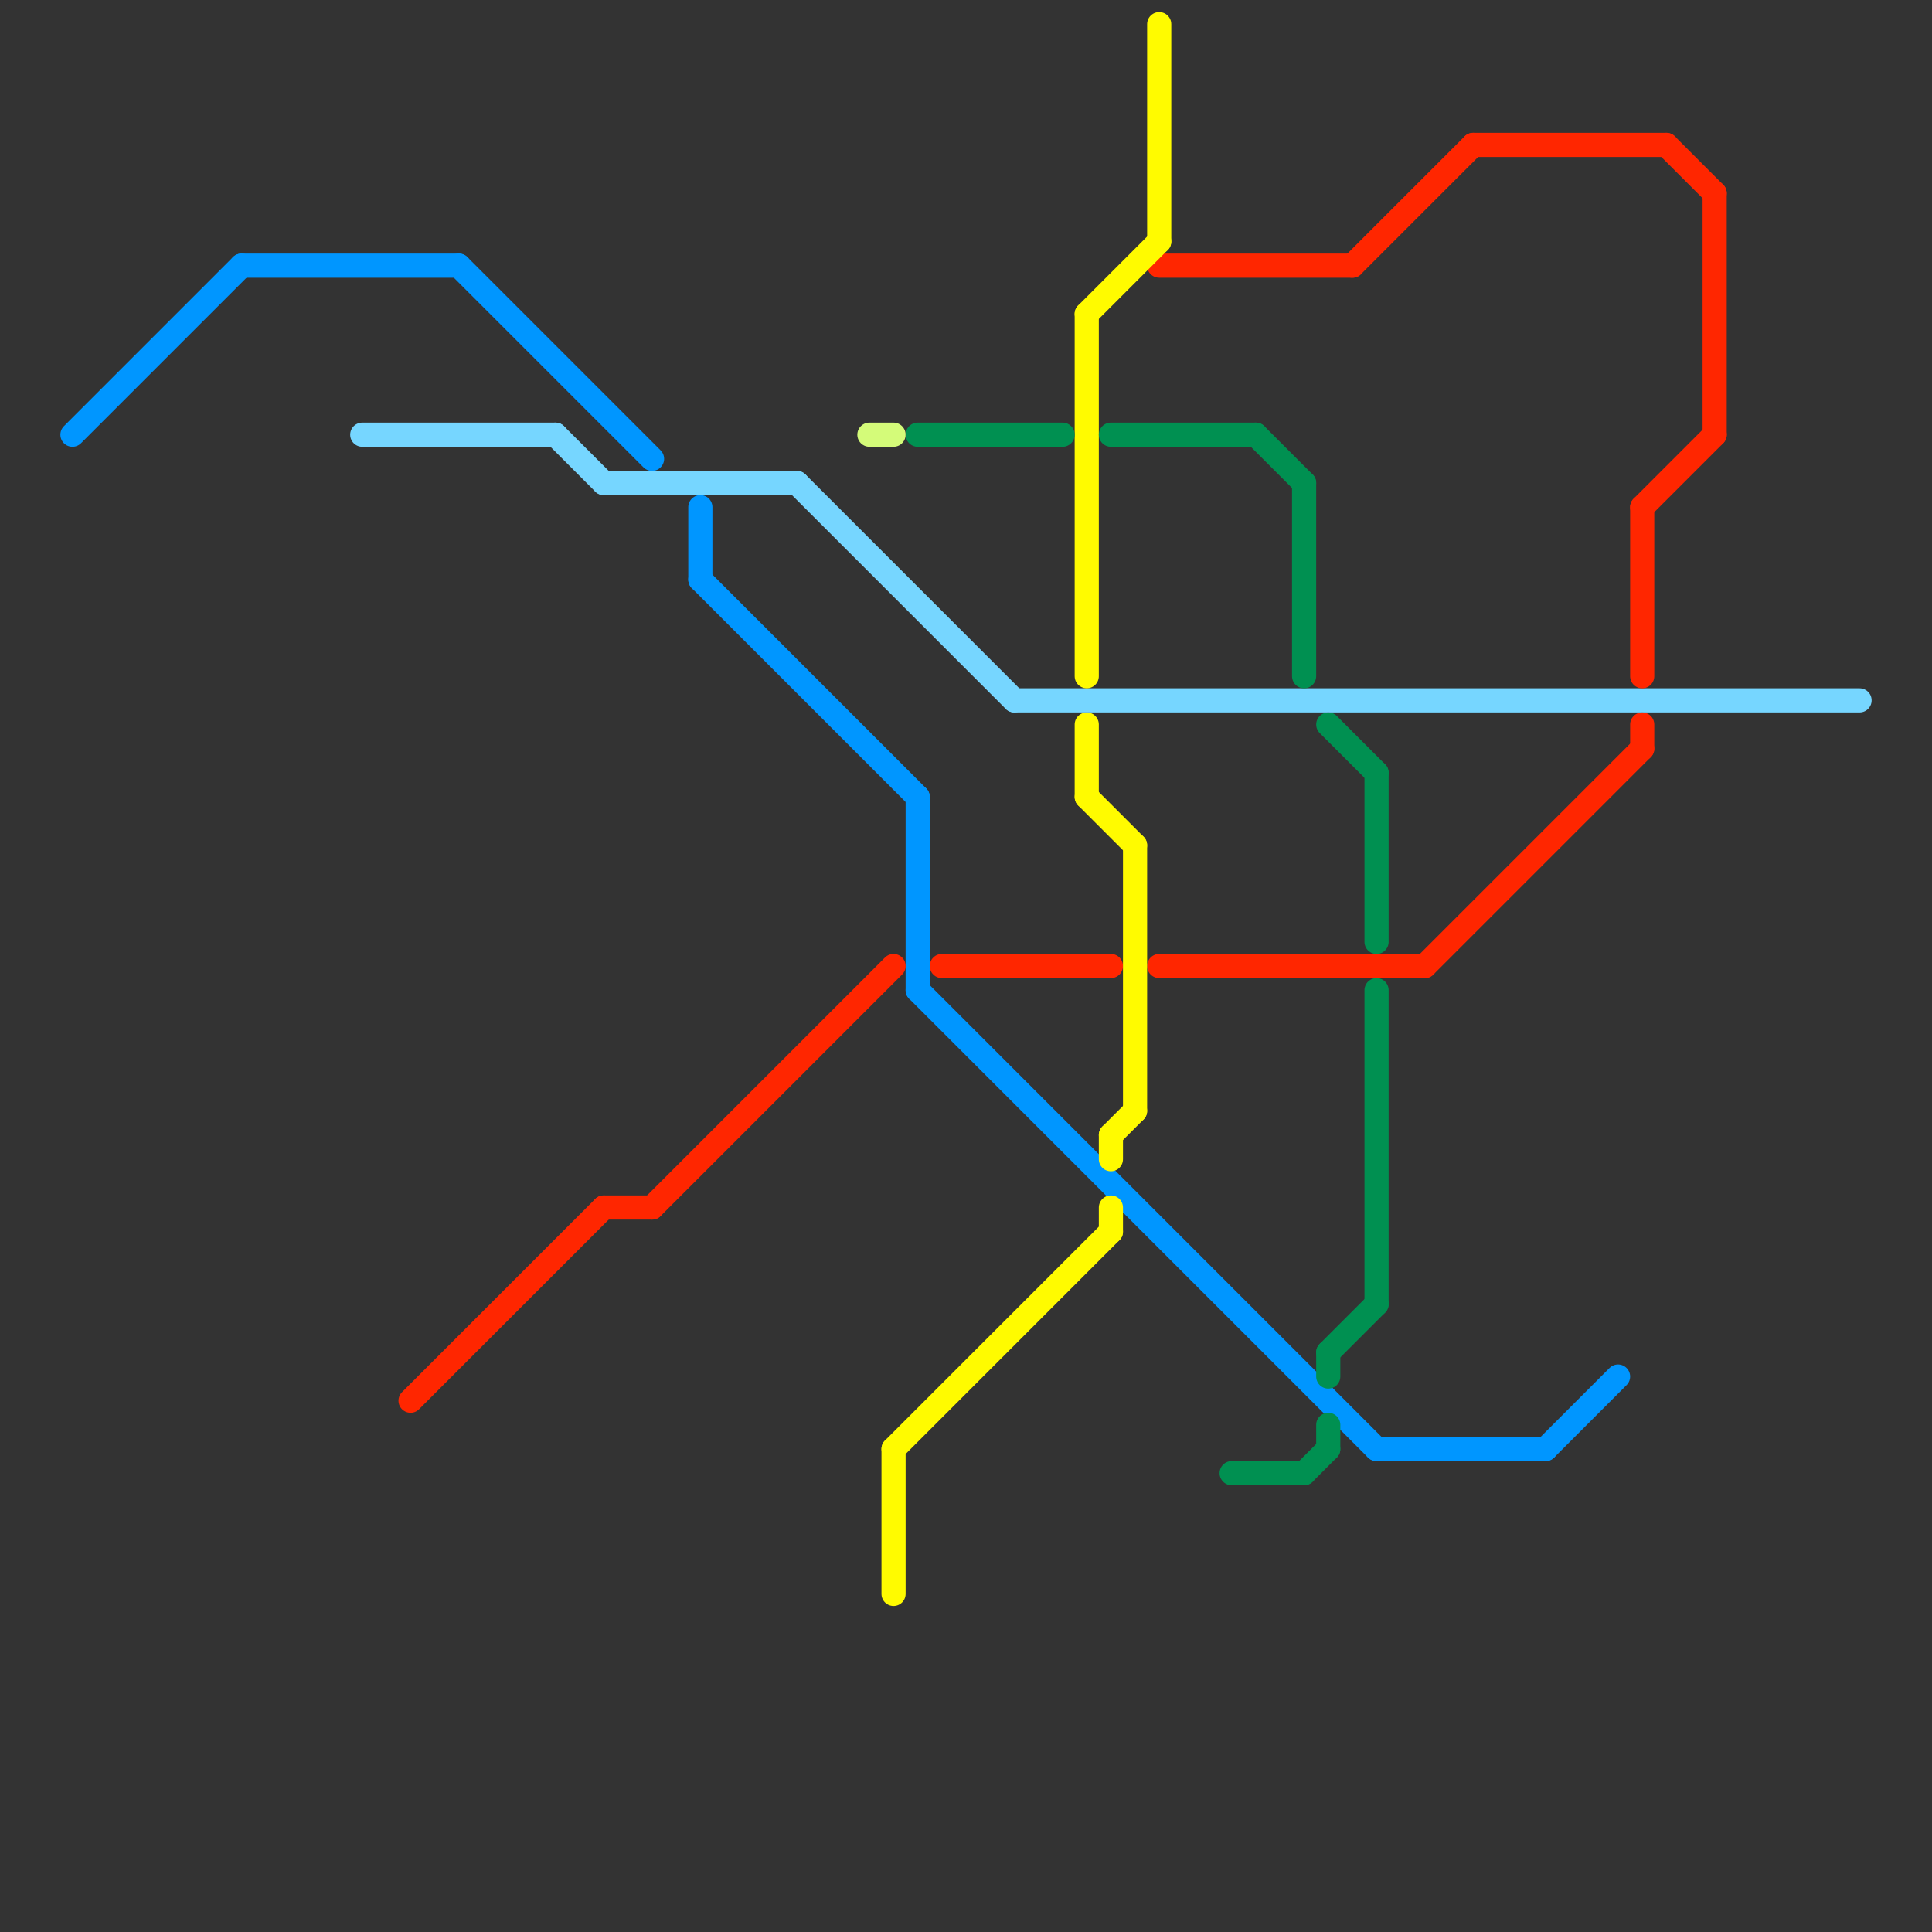 
<svg version="1.1" xmlns="http://www.w3.org/2000/svg" viewBox="0 0 80 80">
<rect x="0" y="0" width="80" height="80" fill="#333333" stroke="none"/>
<style>text { font: 1px Helvetica; font-weight: 600; white-space: pre; dominant-baseline: central; } line { stroke-width: 1; fill: none; stroke-linecap: round; stroke-linejoin: round; } .c0 { stroke: #0096ff } .c1 { stroke: #76d6ff } .c2 { stroke: #ff2600 } .c3 { stroke: #d4fb79 } .c4 { stroke: #fffb00 } .c5 { stroke: #009051 }</style><defs><g id="wm-xf"><circle r="1.2" fill="#000"/><circle r="0.9" fill="#fff"/><circle r="0.6" fill="#000"/><circle r="0.3" fill="#fff"/></g><g id="wm"><circle r="0.6" fill="#000"/><circle r="0.3" fill="#fff"/></g></defs><line class="c0" x1="57" y1="60" x2="64" y2="60"/><line class="c0" x1="38" y1="41" x2="57" y2="60"/><line class="c0" x1="38" y1="33" x2="38" y2="41"/><line class="c0" x1="10" y1="11" x2="19" y2="11"/><line class="c0" x1="19" y1="11" x2="27" y2="19"/><line class="c0" x1="64" y1="60" x2="67" y2="57"/><line class="c0" x1="29" y1="21" x2="29" y2="24"/><line class="c0" x1="3" y1="18" x2="10" y2="11"/><line class="c0" x1="29" y1="24" x2="38" y2="33"/><line class="c1" x1="25" y1="20" x2="33" y2="20"/><line class="c1" x1="23" y1="18" x2="25" y2="20"/><line class="c1" x1="15" y1="18" x2="23" y2="18"/><line class="c1" x1="42" y1="29" x2="77" y2="29"/><line class="c1" x1="33" y1="20" x2="42" y2="29"/><line class="c2" x1="69" y1="6" x2="71" y2="8"/><line class="c2" x1="48" y1="11" x2="56" y2="11"/><line class="c2" x1="17" y1="58" x2="25" y2="50"/><line class="c2" x1="68" y1="30" x2="68" y2="31"/><line class="c2" x1="61" y1="6" x2="69" y2="6"/><line class="c2" x1="59" y1="40" x2="68" y2="31"/><line class="c2" x1="27" y1="50" x2="37" y2="40"/><line class="c2" x1="39" y1="40" x2="46" y2="40"/><line class="c2" x1="48" y1="40" x2="59" y2="40"/><line class="c2" x1="68" y1="21" x2="71" y2="18"/><line class="c2" x1="71" y1="8" x2="71" y2="18"/><line class="c2" x1="25" y1="50" x2="27" y2="50"/><line class="c2" x1="68" y1="21" x2="68" y2="28"/><line class="c2" x1="56" y1="11" x2="61" y2="6"/><line class="c3" x1="36" y1="18" x2="37" y2="18"/><line class="c4" x1="46" y1="47" x2="47" y2="46"/><line class="c4" x1="45" y1="13" x2="45" y2="28"/><line class="c4" x1="37" y1="60" x2="37" y2="66"/><line class="c4" x1="45" y1="30" x2="45" y2="33"/><line class="c4" x1="46" y1="47" x2="46" y2="48"/><line class="c4" x1="45" y1="33" x2="47" y2="35"/><line class="c4" x1="48" y1="1" x2="48" y2="10"/><line class="c4" x1="46" y1="50" x2="46" y2="51"/><line class="c4" x1="45" y1="13" x2="48" y2="10"/><line class="c4" x1="47" y1="35" x2="47" y2="46"/><line class="c4" x1="37" y1="60" x2="46" y2="51"/><line class="c5" x1="57" y1="41" x2="57" y2="54"/><line class="c5" x1="54" y1="20" x2="54" y2="28"/><line class="c5" x1="55" y1="56" x2="57" y2="54"/><line class="c5" x1="57" y1="32" x2="57" y2="39"/><line class="c5" x1="52" y1="18" x2="54" y2="20"/><line class="c5" x1="55" y1="30" x2="57" y2="32"/><line class="c5" x1="55" y1="59" x2="55" y2="60"/><line class="c5" x1="55" y1="56" x2="55" y2="57"/><line class="c5" x1="51" y1="61" x2="54" y2="61"/><line class="c5" x1="46" y1="18" x2="52" y2="18"/><line class="c5" x1="38" y1="18" x2="44" y2="18"/><line class="c5" x1="54" y1="61" x2="55" y2="60"/>
</svg>
